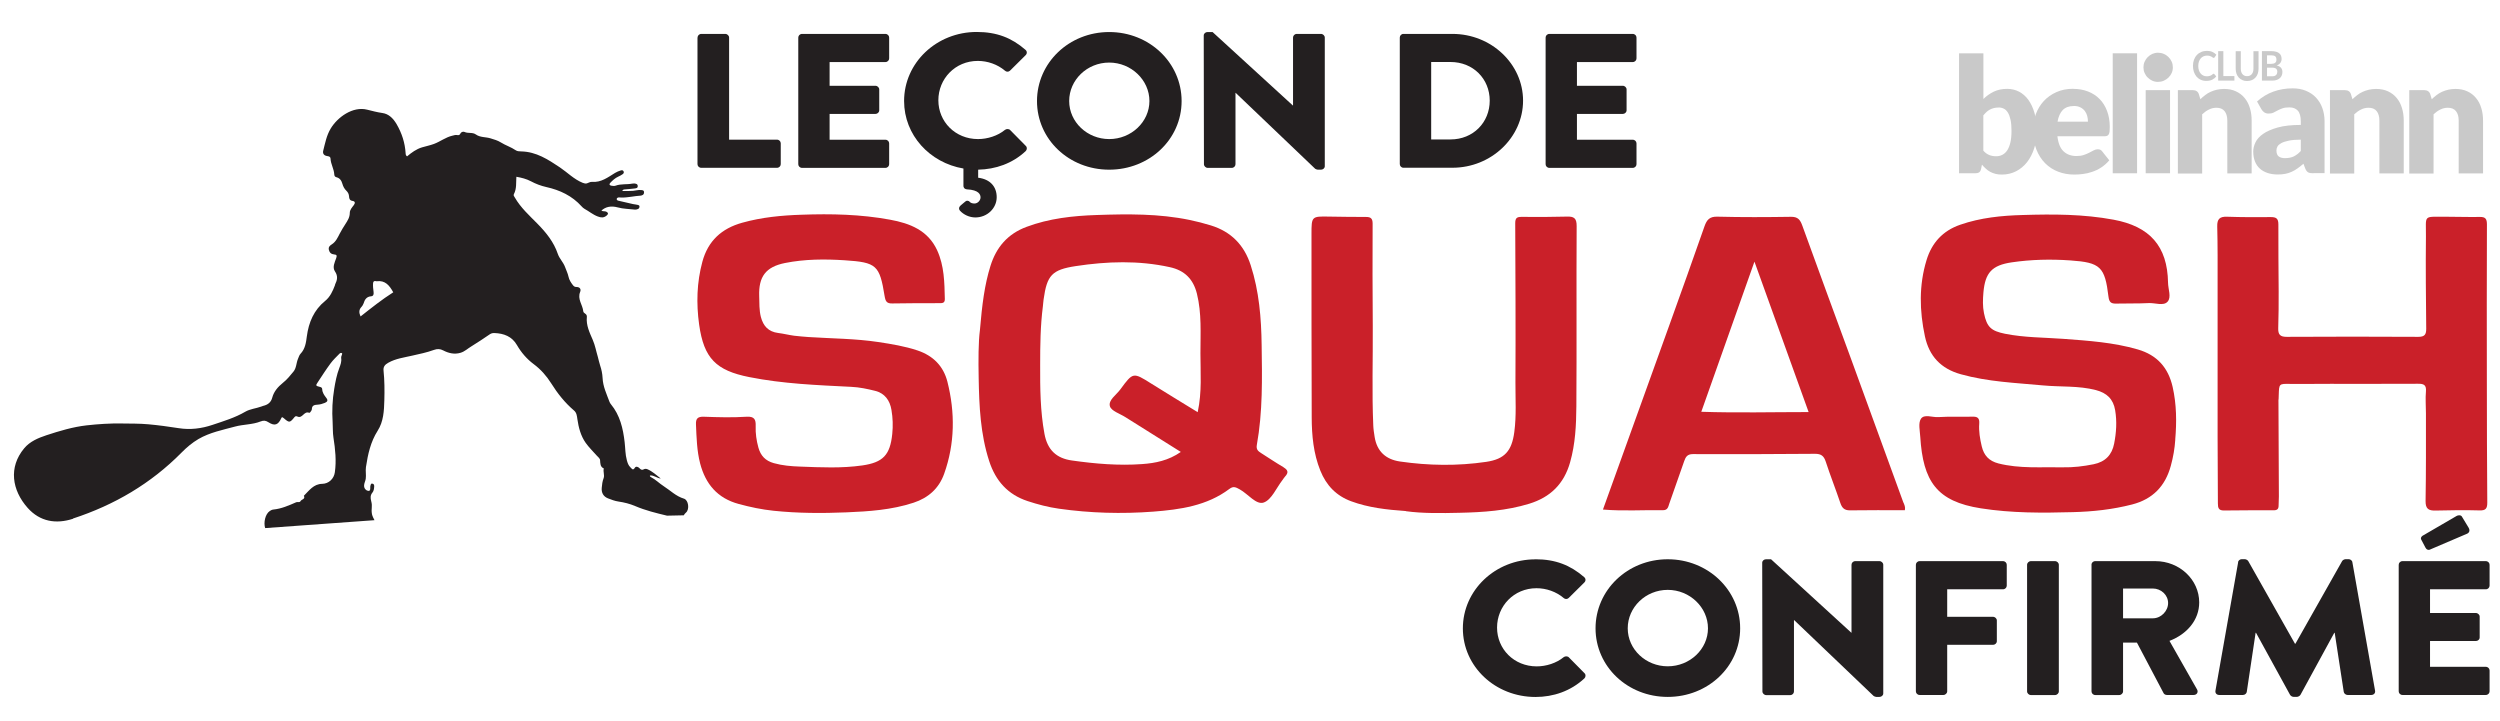 <?xml version="1.0" encoding="UTF-8"?> <svg xmlns="http://www.w3.org/2000/svg" viewBox="0 0 348 100.34"><defs><style> .cls-1 { fill: #c9c9c9; } .cls-2 { fill: #ca2029; } .cls-3 { fill: #231f20; } </style></defs><g id="Layer_1_copy" data-name="Layer 1 copy"><g><path class="cls-1" d="M308.12,10.25s.07,.02,.1,.05l.28,.33c-.16,.21-.35,.36-.57,.47-.23,.11-.5,.16-.82,.16-.29,0-.54-.05-.77-.16-.23-.1-.42-.25-.58-.43-.16-.19-.28-.41-.37-.66-.09-.26-.13-.54-.13-.84s.05-.59,.14-.85c.1-.26,.23-.48,.4-.66,.17-.19,.38-.33,.62-.43,.24-.1,.51-.15,.8-.15s.53,.05,.75,.15c.21,.1,.4,.23,.55,.39l-.24,.35s-.03,.04-.05,.06c-.02,.02-.05,.03-.09,.03s-.08-.02-.12-.05c-.04-.03-.1-.07-.16-.11-.07-.04-.15-.08-.25-.11-.1-.03-.23-.05-.38-.05-.18,0-.35,.03-.5,.1-.15,.07-.28,.16-.39,.29-.11,.12-.19,.28-.25,.45-.06,.18-.09,.38-.09,.6s.03,.44,.09,.61c.06,.18,.14,.33,.25,.45,.1,.12,.23,.22,.37,.28,.14,.07,.29,.1,.46,.1,.1,0,.19,0,.26-.02,.08-.01,.15-.03,.22-.05,.07-.02,.13-.06,.19-.09,.06-.04,.12-.09,.18-.14,.02-.02,.04-.03,.06-.04,.02-.01,.04-.02,.06-.02h0Z"></path><polygon class="cls-1" points="309.49 10.59 311.03 10.59 311.03 11.22 308.77 11.22 308.77 7.12 309.49 7.12 309.49 10.59 309.49 10.59"></polygon><path class="cls-1" d="M312.8,10.6c.14,0,.26-.02,.37-.07,.11-.05,.2-.12,.28-.21,.08-.09,.13-.2,.17-.32,.04-.13,.06-.27,.06-.42v-2.45h.71v2.45c0,.24-.04,.47-.11,.68-.07,.21-.18,.39-.32,.54-.14,.15-.31,.27-.5,.35s-.42,.13-.66,.13-.47-.04-.66-.13c-.2-.08-.36-.2-.5-.35-.14-.15-.24-.33-.32-.54-.07-.21-.11-.43-.11-.68v-2.45h.71v2.45c0,.16,.02,.3,.06,.42,.04,.13,.1,.23,.17,.32,.07,.09,.17,.16,.27,.21,.11,.05,.23,.07,.37,.07h0Z"></path><path class="cls-1" d="M315.57,9.42v1.2h.72c.13,0,.24-.02,.33-.05,.09-.03,.16-.08,.22-.14,.05-.06,.09-.12,.12-.2,.02-.08,.04-.16,.04-.24s-.01-.17-.04-.24c-.03-.07-.07-.13-.12-.18-.06-.05-.13-.09-.22-.11-.09-.03-.2-.04-.32-.04h-.72Zm0-.53h.57c.24,0,.43-.05,.55-.14,.13-.09,.19-.24,.19-.45s-.06-.37-.17-.46c-.11-.09-.29-.14-.53-.14h-.61v1.18h0Zm-.71,2.32V7.12h1.33c.25,0,.47,.03,.64,.08,.18,.05,.32,.12,.44,.22,.11,.09,.2,.21,.25,.34,.05,.13,.08,.29,.08,.45,0,.1-.01,.19-.04,.28-.03,.09-.07,.17-.12,.25-.06,.08-.13,.15-.21,.21-.09,.06-.19,.12-.31,.16,.53,.13,.79,.43,.79,.91,0,.17-.03,.33-.09,.48-.06,.15-.15,.27-.27,.38-.12,.11-.26,.19-.44,.25-.17,.06-.37,.09-.59,.09h-1.45Z"></path><path class="cls-1" d="M278.23,14.97c-.25,0-.47,.02-.67,.07-.2,.05-.39,.12-.56,.21-.17,.09-.33,.2-.48,.34-.15,.14-.29,.3-.44,.47v4.91c.25,.29,.53,.49,.83,.61,.3,.12,.61,.17,.94,.17s.6-.06,.86-.19c.26-.13,.49-.33,.68-.61,.19-.28,.34-.64,.45-1.09,.11-.45,.16-.99,.16-1.63s-.04-1.12-.13-1.54c-.09-.42-.21-.75-.37-1.01-.16-.26-.34-.44-.56-.55-.22-.11-.46-.17-.73-.17h0Zm-5.53,9.15V7.42h3.39v6.36c.42-.42,.9-.76,1.44-1.02,.54-.26,1.16-.39,1.88-.39,.59,0,1.14,.13,1.64,.39,.5,.26,.94,.64,1.3,1.14,.36,.5,.65,1.12,.86,1.85,.21,.73,.31,1.56,.31,2.49,0,.87-.12,1.67-.36,2.41-.24,.74-.57,1.38-.99,1.92-.43,.54-.94,.97-1.53,1.27-.59,.3-1.25,.46-1.97,.46-.34,0-.64-.03-.9-.1-.27-.07-.51-.16-.73-.28-.22-.12-.43-.27-.61-.44-.19-.17-.37-.36-.54-.56l-.12,.58c-.05,.24-.14,.4-.28,.49-.13,.09-.31,.13-.53,.13h-2.25Z"></path><path class="cls-1" d="M288.65,14.76c-.65,0-1.15,.19-1.52,.56-.36,.38-.6,.92-.72,1.62h4.23c0-.28-.03-.54-.1-.8-.07-.26-.18-.49-.34-.7-.16-.2-.36-.37-.62-.5-.26-.13-.56-.19-.93-.19h0Zm-.07-2.39c.75,0,1.44,.12,2.06,.36,.62,.24,1.16,.58,1.61,1.04,.45,.45,.8,1.01,1.05,1.67,.25,.66,.38,1.4,.38,2.24,0,.26-.01,.47-.03,.64-.02,.16-.06,.29-.12,.39-.06,.1-.14,.16-.23,.2-.1,.04-.22,.06-.38,.06h-6.53c.11,.97,.4,1.67,.86,2.1,.47,.44,1.07,.65,1.8,.65,.39,0,.73-.05,1.02-.15,.28-.1,.54-.2,.76-.32,.22-.12,.43-.23,.61-.32,.19-.1,.38-.15,.58-.15,.27,0,.47,.1,.61,.3l.98,1.24c-.35,.41-.73,.74-1.13,1-.4,.26-.82,.46-1.25,.6-.43,.15-.85,.25-1.28,.3-.43,.06-.83,.08-1.22,.08-.79,0-1.54-.13-2.23-.4-.7-.26-1.3-.66-1.82-1.18-.52-.52-.93-1.17-1.23-1.94-.3-.77-.45-1.67-.45-2.7,0-.77,.13-1.51,.39-2.2,.26-.69,.63-1.3,1.11-1.82,.48-.52,1.07-.93,1.76-1.24,.69-.31,1.47-.46,2.33-.46h0Z"></path><polygon class="cls-1" points="297.48 7.42 297.48 24.12 294.09 24.12 294.09 7.42 297.48 7.42 297.48 7.42"></polygon><path class="cls-1" d="M302.07,12.55v11.57h-3.39V12.55h3.39Zm.39-3.17c0,.28-.05,.53-.16,.78-.11,.24-.26,.45-.45,.64-.19,.18-.41,.33-.66,.44-.25,.11-.52,.16-.8,.16s-.54-.05-.78-.16c-.24-.11-.45-.25-.64-.44-.19-.18-.33-.39-.44-.64-.11-.24-.16-.5-.16-.78s.05-.55,.16-.79c.11-.25,.25-.46,.44-.65,.19-.19,.4-.33,.64-.44,.24-.1,.5-.16,.78-.16s.55,.05,.8,.16c.25,.1,.47,.25,.66,.44,.19,.19,.34,.4,.45,.65,.11,.25,.16,.51,.16,.79h0Z"></path><path class="cls-1" d="M303.16,24.12V12.55h2.1c.21,0,.39,.05,.53,.15,.14,.1,.24,.24,.3,.44l.2,.67c.22-.21,.44-.4,.68-.58,.23-.18,.48-.33,.75-.45,.27-.12,.55-.22,.86-.29,.31-.07,.65-.11,1.01-.11,.62,0,1.17,.11,1.64,.33,.48,.22,.88,.52,1.21,.92,.33,.39,.58,.86,.74,1.4,.17,.54,.25,1.13,.25,1.76v7.35h-3.39v-7.35c0-.57-.13-1.01-.38-1.32-.26-.32-.63-.47-1.13-.47-.37,0-.72,.08-1.05,.25-.33,.16-.64,.38-.94,.66v8.25h-3.39Z"></path><path class="cls-1" d="M318.13,22.01c.44,0,.82-.08,1.15-.23,.33-.16,.66-.41,.99-.76v-1.58c-.68,0-1.23,.05-1.67,.14-.44,.09-.78,.2-1.04,.34-.25,.14-.43,.29-.53,.46-.1,.17-.15,.36-.15,.56,0,.4,.11,.68,.32,.84,.21,.16,.52,.24,.93,.24h0Zm3.89,2.11c-.32,0-.56-.04-.73-.13-.16-.09-.3-.28-.41-.56l-.24-.64c-.28,.25-.56,.46-.82,.65-.26,.19-.53,.34-.81,.47-.28,.13-.58,.23-.9,.29-.32,.06-.67,.09-1.05,.09-.52,0-.99-.07-1.41-.21-.42-.14-.78-.34-1.08-.61-.3-.27-.52-.6-.68-1-.16-.4-.24-.86-.24-1.38,0-.41,.1-.83,.31-1.27,.2-.43,.56-.83,1.06-1.18,.5-.35,1.18-.65,2.03-.89,.85-.24,1.93-.36,3.22-.36v-.5c0-.68-.14-1.18-.41-1.48-.27-.3-.66-.46-1.16-.46-.4,0-.73,.04-.98,.13-.26,.09-.48,.19-.68,.3-.2,.11-.4,.21-.58,.3-.19,.09-.42,.13-.68,.13-.23,0-.43-.06-.6-.17-.16-.12-.29-.26-.39-.43l-.61-1.08c.68-.62,1.44-1.08,2.28-1.38,.83-.3,1.73-.45,2.68-.45,.68,0,1.3,.11,1.85,.34,.55,.23,1.02,.54,1.4,.95,.38,.41,.68,.89,.88,1.45,.2,.56,.31,1.17,.31,1.83v7.23h-1.55Z"></path><path class="cls-1" d="M324.33,24.12V12.55h2.1c.21,0,.39,.05,.53,.15,.14,.1,.24,.24,.3,.44l.2,.67c.22-.21,.44-.4,.68-.58,.23-.18,.48-.33,.75-.45,.27-.12,.55-.22,.86-.29,.31-.07,.65-.11,1.01-.11,.62,0,1.17,.11,1.64,.33,.48,.22,.88,.52,1.21,.92,.33,.39,.58,.86,.74,1.4,.17,.54,.25,1.13,.25,1.76v7.35h-3.39v-7.35c0-.57-.13-1.01-.38-1.32-.25-.32-.63-.47-1.13-.47-.37,0-.72,.08-1.05,.25-.33,.16-.64,.38-.94,.66v8.25h-3.39Z"></path><path class="cls-1" d="M335.37,24.12V12.55h2.1c.21,0,.39,.05,.53,.15,.14,.1,.24,.24,.3,.44l.2,.67c.22-.21,.44-.4,.68-.58,.23-.18,.48-.33,.75-.45,.27-.12,.55-.22,.86-.29,.31-.07,.65-.11,1.01-.11,.62,0,1.17,.11,1.64,.33,.48,.22,.88,.52,1.21,.92,.33,.39,.58,.86,.74,1.4,.17,.54,.25,1.13,.25,1.76v7.35h-3.39v-7.35c0-.57-.13-1.01-.38-1.32-.26-.32-.63-.47-1.13-.47-.37,0-.72,.08-1.05,.25-.33,.16-.64,.38-.94,.66v8.25h-3.39Z"></path></g><g><path class="cls-3" d="M97.1,5.23c0-.27,.22-.51,.53-.51h3.33c.28,0,.53,.24,.53,.51v14.21h6.66c.31,0,.53,.24,.53,.51v2.9c0,.27-.22,.51-.53,.51h-10.53c-.31,0-.53-.24-.53-.51V5.23Z"></path><path class="cls-3" d="M111.12,5.23c0-.27,.22-.51,.53-.51h11.59c.31,0,.53,.24,.53,.51v2.9c0,.27-.22,.51-.53,.51h-7.76v3.3h6.38c.28,0,.53,.24,.53,.51v2.9c0,.29-.25,.51-.53,.51h-6.38v3.59h7.76c.31,0,.53,.24,.53,.51v2.9c0,.27-.22,.51-.53,.51h-11.59c-.31,0-.53-.24-.53-.51V5.23Z"></path><path class="cls-3" d="M125.85,14.06c0-5.32,4.51-9.61,10.11-9.61,2.8,0,4.87,.82,6.78,2.48,.25,.21,.25,.53,.03,.75l-2.18,2.16c-.2,.19-.5,.19-.7,0-1.04-.88-2.41-1.36-3.78-1.36-3.16,0-5.49,2.5-5.49,5.48s2.35,5.4,5.52,5.4c1.32,0,2.74-.45,3.75-1.28,.2-.16,.56-.16,.73,.03l2.18,2.21c.2,.19,.17,.53-.03,.72-1.85,1.73-4.2,2.53-6.61,2.58v1.12c1.71,.21,2.58,1.28,2.58,2.71,0,1.54-1.32,2.82-2.97,2.82-.84,0-1.65-.4-2.13-.93-.22-.24-.17-.53,.11-.77l.64-.53c.17-.16,.45-.11,.59,.05,.14,.19,.45,.24,.67,.24,.45,0,.84-.43,.84-.85,0-.37-.2-1.04-1.9-1.12-.42-.05-.48-.35-.48-.48v-2.42c-4.7-.8-8.26-4.66-8.26-9.39Z"></path><path class="cls-3" d="M154.4,4.46c5.6,0,10.08,4.28,10.08,9.61s-4.48,9.55-10.08,9.55-10.05-4.23-10.05-9.55,4.45-9.61,10.05-9.61Zm0,14.9c3.08,0,5.6-2.4,5.6-5.3s-2.52-5.35-5.6-5.35-5.57,2.42-5.57,5.35,2.52,5.3,5.57,5.3Z"></path><path class="cls-3" d="M167.56,4.94c0-.27,.25-.48,.53-.48h.7l11.17,10.22h.03V5.23c0-.27,.22-.51,.53-.51h3.36c.28,0,.53,.24,.53,.51V23.14c0,.27-.25,.48-.53,.48h-.45c-.08,0-.31-.08-.36-.13l-11.06-10.56h-.03v9.93c0,.27-.22,.51-.53,.51h-3.33c-.28,0-.53-.24-.53-.51l-.03-17.91Z"></path><path class="cls-3" d="M194.85,5.23c0-.27,.22-.51,.5-.51h6.83c5.4,0,9.83,4.18,9.83,9.29s-4.42,9.34-9.83,9.34h-6.83c-.28,0-.5-.24-.5-.51V5.23Zm7.06,14.18c3.16,0,5.46-2.37,5.46-5.4s-2.3-5.38-5.46-5.38h-2.69v10.78h2.69Z"></path><path class="cls-3" d="M215.15,5.23c0-.27,.22-.51,.53-.51h11.59c.31,0,.53,.24,.53,.51v2.9c0,.27-.22,.51-.53,.51h-7.76v3.3h6.38c.28,0,.53,.24,.53,.51v2.9c0,.29-.25,.51-.53,.51h-6.38v3.59h7.76c.31,0,.53,.24,.53,.51v2.9c0,.27-.22,.51-.53,.51h-11.59c-.31,0-.53-.24-.53-.51V5.23Z"></path></g><g><path class="cls-3" d="M213.73,77.85c2.8,0,4.87,.83,6.78,2.48,.25,.21,.25,.53,.03,.75l-2.18,2.16c-.2,.19-.5,.19-.7,0-1.04-.88-2.41-1.36-3.78-1.36-3.16,0-5.49,2.5-5.49,5.48s2.35,5.4,5.52,5.4c1.32,0,2.74-.45,3.75-1.28,.2-.16,.56-.16,.73,.03l2.18,2.21c.2,.19,.17,.53-.03,.72-1.9,1.76-4.31,2.58-6.8,2.58-5.6,0-10.11-4.23-10.11-9.55s4.51-9.61,10.11-9.61Z"></path><path class="cls-3" d="M232.15,77.85c5.6,0,10.08,4.29,10.08,9.61s-4.48,9.55-10.08,9.55-10.05-4.23-10.05-9.55,4.45-9.61,10.05-9.61Zm0,14.9c3.08,0,5.6-2.39,5.6-5.29s-2.52-5.35-5.6-5.35-5.57,2.42-5.57,5.35,2.52,5.29,5.57,5.29Z"></path><path class="cls-3" d="M245.3,78.33c0-.27,.25-.48,.53-.48h.7l11.17,10.22h.03v-9.45c0-.27,.22-.51,.53-.51h3.36c.28,0,.53,.24,.53,.51v17.91c0,.27-.25,.48-.53,.48h-.45c-.08,0-.31-.08-.36-.13l-11.06-10.56h-.03v9.93c0,.27-.22,.51-.53,.51h-3.33c-.28,0-.53-.24-.53-.51l-.03-17.91Z"></path><path class="cls-3" d="M266.69,78.62c0-.27,.22-.51,.53-.51h11.59c.31,0,.53,.24,.53,.51v2.9c0,.27-.22,.51-.53,.51h-7.76v3.83h6.38c.28,0,.53,.24,.53,.5v2.9c0,.27-.25,.5-.53,.5h-6.38v6.47c0,.27-.25,.51-.53,.51h-3.3c-.31,0-.53-.24-.53-.51v-17.62Z"></path><path class="cls-3" d="M282.17,78.62c0-.27,.25-.51,.53-.51h3.36c.28,0,.53,.24,.53,.51v17.62c0,.27-.25,.51-.53,.51h-3.36c-.28,0-.53-.24-.53-.51v-17.62Z"></path><path class="cls-3" d="M291.13,78.62c0-.27,.22-.51,.53-.51h8.37c3.36,0,6.1,2.58,6.1,5.75,0,2.45-1.71,4.42-4.14,5.35l3.84,6.76c.2,.35,0,.77-.48,.77h-3.72c-.22,0-.39-.13-.45-.24l-3.72-7.05h-1.93v6.79c0,.27-.25,.51-.53,.51h-3.33c-.31,0-.53-.24-.53-.51v-17.62Zm8.54,7.45c1.15,0,2.13-1.01,2.13-2.13s-.98-2.02-2.13-2.02h-4.14v4.15h4.14Z"></path><path class="cls-3" d="M311.53,78.27c.03-.24,.28-.43,.5-.43h.45c.14,0,.39,.11,.48,.27l6.5,11.5h.06l6.5-11.5c.08-.16,.34-.27,.48-.27h.45c.22,0,.48,.19,.5,.43l3.16,17.88c.06,.35-.2,.59-.53,.59h-3.3c-.25,0-.5-.21-.53-.43l-1.26-8.22h-.06l-4.7,8.62c-.08,.16-.34,.29-.48,.29h-.5c-.17,0-.39-.13-.48-.29l-4.73-8.62h-.06l-1.23,8.22c-.03,.21-.25,.43-.53,.43h-3.3c-.34,0-.59-.24-.53-.59l3.16-17.88Z"></path><path class="cls-3" d="M333.9,78.62c0-.27,.22-.51,.53-.51h11.59c.31,0,.53,.24,.53,.51v2.9c0,.27-.22,.51-.53,.51h-7.76v3.3h6.38c.28,0,.53,.24,.53,.5v2.9c0,.29-.25,.5-.53,.5h-6.38v3.59h7.76c.31,0,.53,.24,.53,.51v2.9c0,.27-.22,.51-.53,.51h-11.59c-.31,0-.53-.24-.53-.51v-17.62Zm3.72-2.4l-.59-1.12c-.11-.21,.03-.4,.17-.51l4.76-2.77c.17-.11,.59-.16,.73,.08l.95,1.57c.22,.4,.06,.67-.17,.8l-5.1,2.18c-.36,.21-.62,.03-.76-.24Z"></path></g></g><g id="Social"><g id="Layer_12_copy_3" data-name="Layer 12 copy 3"><path class="cls-2" d="M302.8,61.19c-.08,1.23-.29,2.44-.62,3.64-.77,2.84-2.52,4.65-5.38,5.39-2.71,.7-5.47,1-8.26,1.07-4.27,.12-8.53,.14-12.8-.53-6.16-.96-8.05-3.76-8.44-9.96-.05-.85-.3-1.9,.09-2.5,.46-.7,1.59-.18,2.42-.24,1.6-.1,3.21-.02,4.81-.06,.71-.02,.94,.27,.89,.96-.08,1.08,.1,2.13,.35,3.18,.3,1.25,1,2.03,2.32,2.37,2.96,.75,5.97,.48,8.96,.54,1.44,.03,2.88-.14,4.3-.43,1.62-.33,2.55-1.31,2.85-2.88,.3-1.53,.4-3.07,.14-4.63-.26-1.57-1.18-2.42-2.68-2.81-2.42-.63-4.9-.42-7.35-.65-3.83-.36-7.68-.5-11.44-1.55-2.82-.78-4.42-2.55-5.01-5.27-.76-3.55-.85-7.13,.23-10.64,.73-2.39,2.25-4.07,4.69-4.91,2.82-.98,5.76-1.27,8.69-1.35,4.22-.13,8.44-.13,12.64,.65,5.03,.93,7.51,3.66,7.59,8.77,.01,.9,.5,2.03-.07,2.65-.57,.63-1.73,.14-2.62,.19-1.49,.08-3,.03-4.49,.07-.69,.02-1.01-.13-1.11-.95-.5-4.18-1.12-4.77-5.31-5.06-2.73-.19-5.46-.13-8.17,.27-2.75,.41-3.69,1.44-3.93,4.2-.08,.96-.12,1.92,.08,2.88,.4,1.95,1.01,2.47,2.93,2.86,2.7,.54,5.43,.51,8.15,.71,3.47,.26,6.94,.49,10.32,1.47,2.72,.79,4.25,2.55,4.86,5.22,.55,2.43,.57,4.88,.36,7.35Z"></path><path class="cls-2" d="M112.63,46.92c3.21,.21,6.43,.21,9.62,.69,1.85,.28,3.7,.58,5.49,1.18,2.16,.73,3.59,2.18,4.14,4.35,1.08,4.29,1.05,8.59-.45,12.8-.72,2.03-2.19,3.36-4.27,4.04-3.04,1-6.2,1.21-9.35,1.34-3.37,.14-6.75,.13-10.11-.22-1.65-.17-3.27-.51-4.88-.95-2.96-.8-4.61-2.78-5.36-5.63-.46-1.77-.5-3.6-.58-5.42-.04-.83,.23-1.12,1.1-1.09,1.98,.07,3.97,.13,5.94,0,1.11-.07,1.3,.41,1.27,1.29-.04,1.02,.11,2.03,.38,3.01,.31,1.12,.97,1.83,2.14,2.16,1.21,.34,2.43,.44,3.66,.48,2.89,.11,5.78,.25,8.66-.16,2.89-.42,3.87-1.45,4.17-4.37,.12-1.13,.08-2.25-.11-3.36-.22-1.32-.92-2.31-2.26-2.65-1.08-.27-2.2-.51-3.32-.56-4.76-.24-9.52-.42-14.22-1.36-4.62-.92-6.31-2.61-6.97-7.3-.41-2.94-.33-5.87,.45-8.76,.79-2.91,2.68-4.63,5.56-5.43,2.71-.76,5.48-1.02,8.25-1.11,4.12-.15,8.24-.06,12.31,.69,2.78,.51,5.29,1.48,6.57,4.28,.98,2.15,1.01,4.46,1.06,6.77,.01,.57-.36,.57-.74,.57-2.19,0-4.39,0-6.58,.04-.77,.02-.94-.3-1.06-1.01-.7-4.32-1.11-4.71-5.55-5-2.78-.18-5.57-.17-8.32,.38-2.68,.54-3.69,1.9-3.59,4.63,.03,.96-.01,1.92,.23,2.87,.33,1.27,1.05,2.07,2.41,2.24,.74,.09,1.47,.28,2.21,.38,.69,.09,1.39,.13,2.08,.19Z"></path><path class="cls-2" d="M317.16,55.61c.02,4.5,.04,8.99,.06,13.49,0,.43-.04,.86-.04,1.29,0,.48-.22,.65-.69,.64-2.3,0-4.6,0-6.91,.03-.75,.01-.85-.36-.85-.99,0-3.1-.04-6.21-.04-9.31,0-7.06,0-14.13,0-21.19,0-2.68,.02-5.35-.05-8.03-.03-1.05,.34-1.41,1.38-1.37,2.03,.07,4.07,.07,6.1,.05,.75,0,1.03,.22,1.03,1.01-.02,3.1,.03,6.21,.04,9.31,0,1.71,0,3.43-.06,5.14-.03,.89,.27,1.22,1.19,1.21,6.1-.03,12.2-.04,18.31,0,.88,0,1.1-.32,1.1-1.12-.04-4.28-.09-8.56-.04-12.85,.03-3.04-.47-2.74,2.71-2.75,1.61,0,3.21,.06,4.82,.03,.8-.01,.96,.32,.96,1.06-.03,7.33-.02,14.66-.01,22,0,5.57,.02,11.13,.06,16.7,0,.8-.2,1.12-1.07,1.09-2.03-.06-4.07-.03-6.1,.02-.99,.03-1.43-.22-1.42-1.33,.07-4.07,.05-8.14,.05-12.21,0-1.02-.09-2.04,0-3.05,.08-.92-.33-1.07-1.11-1.06-4.07,.02-8.14,.01-12.2,.01-1.87,0-3.75,.03-5.62,.01-1.51-.02-1.51-.04-1.56,1.54,0,.21-.02,.43-.02,.64,0,0-.01,0-.02,0Z"></path><path class="cls-2" d="M195.71,71.14c-2.73-.19-5.23-.48-7.62-1.36-2.09-.77-3.47-2.21-4.3-4.27-.96-2.39-1.19-4.89-1.2-7.4-.04-8.51-.02-17.03-.03-25.54,0-2.44,.02-2.47,2.44-2.42,1.71,.03,3.43,.05,5.14,.05,.64,0,.93,.18,.93,.92-.03,4.77-.01,9.53,.02,14.3,.03,4.6-.13,9.21,.07,13.81,.02,.53,.11,1.06,.19,1.59,.32,2.01,1.55,3.13,3.52,3.42,4,.58,8.01,.64,12.01,.05,2.57-.38,3.56-1.51,3.91-4.14,.31-2.3,.15-4.6,.16-6.9,.04-7.39,0-14.78-.03-22.17,0-.73,.22-.9,.92-.89,2.09,.03,4.18,.01,6.26-.04,.97-.03,1.38,.19,1.37,1.33-.05,8.35,.02,16.71-.04,25.06-.02,2.62-.14,5.24-.87,7.81-.85,3-2.73,4.86-5.69,5.77-3.16,.97-6.42,1.19-9.68,1.26-2.57,.06-5.15,.1-7.49-.22Z"></path><path class="cls-2" d="M178.67,65.04c-1.06-.62-2.08-1.31-3.12-1.97-.42-.27-.71-.49-.6-1.13,.83-4.61,.74-9.28,.67-13.93-.05-3.74-.35-7.47-1.52-11.08-.91-2.83-2.73-4.68-5.54-5.55-.97-.3-1.95-.55-2.95-.76-4.29-.89-8.63-.84-12.96-.69-3.31,.11-6.61,.47-9.76,1.65-2.62,.98-4.2,2.82-5.02,5.44-.82,2.63-1.16,5.33-1.47,8.97-.21,1.59-.22,4.11-.17,6.63,.07,3.91,.24,7.81,1.47,11.58,.89,2.73,2.58,4.64,5.34,5.55,1.43,.47,2.87,.85,4.36,1.06,4.36,.62,8.75,.74,13.13,.41,3.74-.29,7.48-.81,10.61-3.17,.58-.44,.94-.19,1.43,.07,1.15,.63,2.3,2.2,3.34,1.83,1.1-.39,1.76-2.04,2.61-3.13,.13-.17,.24-.36,.38-.51,.48-.52,.4-.88-.22-1.25Zm-11.96-7.67c-2.23-1.37-4.36-2.66-6.48-3.99-2.5-1.57-2.51-1.59-4.29,.84-.56,.76-1.69,1.48-1.44,2.33,.19,.66,1.39,1.03,2.16,1.52,2.53,1.59,5.06,3.18,7.71,4.84-1.72,1.2-3.54,1.56-5.38,1.69-3.27,.24-6.53-.04-9.78-.5-2.15-.3-3.4-1.46-3.82-3.7-.59-3.18-.61-6.39-.6-9.59,0-2.73,.03-5.47,.38-8.18,.04-.32,.05-.64,.1-.96,.47-3.34,1.13-4.12,4.49-4.63,4.35-.66,8.72-.81,13.08,.15,2.06,.45,3.26,1.66,3.77,3.69,.68,2.74,.49,5.54,.49,8.31,0,2.66,.23,5.34-.38,8.18Z"></path><path class="cls-2" d="M264.96,69.98c-2.42-6.63-4.83-13.27-7.25-19.9-2.28-6.23-4.58-12.45-6.83-18.68-.29-.8-.61-1.23-1.55-1.22-3.42,.05-6.85,.07-10.27-.02-1.08-.03-1.47,.43-1.79,1.33-1.62,4.64-3.28,9.27-4.94,13.89-3.03,8.44-6.08,16.88-9.2,25.55,2.91,.24,5.63,.04,8.35,.09,.7,.01,.74-.51,.89-.93,.7-1.96,1.38-3.93,2.07-5.9,.2-.57,.42-.98,1.21-.98,5.67,.03,11.34,0,17.01-.04,.84,0,1.22,.29,1.48,1.08,.63,1.93,1.38,3.82,2.03,5.75,.23,.69,.56,1.05,1.35,1.04,2.55-.04,5.11-.02,7.64-.02,.09-.47-.08-.75-.19-1.05Zm-28.14-12.66c2.48-6.99,4.87-13.77,7.4-20.9,2.57,7.14,5.01,13.91,7.54,20.94-5.03,0-9.9,.13-14.94-.04Z"></path></g><path class="cls-3" d="M10.16,72.18c5.75-1.88,10.85-4.86,15.12-9.19,.7-.71,1.47-1.36,2.35-1.88,1.59-.92,3.35-1.26,5.08-1.73,1.18-.32,2.44-.26,3.58-.72,.41-.16,.7-.13,1.08,.12,.88,.56,1.36,.37,1.79-.58,.03-.06,.04-.12,.16-.12,.04,.03,.12,.08,.18,.13,.76,.66,.84,.66,1.48-.13,.15-.18,.25-.17,.44-.09,.68,.31,.9-.82,1.61-.53,.09,.04,.21-.14,.28-.25,.04-.07,.1-.16,.1-.24,0-.55,.38-.62,.8-.64,.35-.02,.69-.12,1.01-.25,.33-.14,.49-.33,.2-.69-.28-.36-.55-.73-.57-1.22-.01-.21-.15-.28-.35-.32-.56-.14-.58-.18-.26-.65,.58-.88,1.14-1.76,1.77-2.61,.36-.49,.81-.91,1.24-1.35,.08-.08,.21-.18,.38-.06,.02,.22-.18,.42-.14,.66,.08,.49-.09,.94-.26,1.39-.36,.94-.55,1.93-.71,2.92-.25,1.51-.32,3.04-.22,4.57,.05,.74,0,1.49,.12,2.22,.25,1.6,.42,3.19,.19,4.81-.12,.89-.85,1.59-1.76,1.6-1.2,.02-1.81,.93-2.55,1.66,.24,.49-.32,.48-.46,.74-.13,.25-.4,.08-.6,.16-1.03,.45-2.06,.91-3.2,1.02-.18,.02-.33,.1-.48,.2-.65,.43-.89,1.63-.65,2.38l15.22-1.1c-.07-.08-.33-.67-.35-.83-.15-.83,.11-1.01-.11-1.83-.11-.41-.14-.81,.17-1.18,.2-.24,.23-.56,.25-.87,0-.2-.05-.35-.27-.38-.23-.03-.2,.18-.26,.31-.02,.04-.02,.09-.02,.13,0,.25,.05,.63-.3,.57-.29-.05-.56-.32-.56-.72,0-.34,.18-.62,.23-.95,.08-.55-.05-1.09,.03-1.64,.27-1.78,.64-3.5,1.63-5.06,.82-1.28,.89-2.77,.93-4.24,.04-1.38,.03-2.76-.11-4.13-.06-.54,.19-.83,.65-1.09,1.04-.59,2.2-.73,3.32-.99,1.02-.23,2.05-.44,3.04-.8,.47-.17,.87-.16,1.3,.07,.75,.39,1.55,.58,2.4,.33,.59-.17,1.01-.6,1.52-.9,.88-.53,1.73-1.12,2.58-1.69,.2-.13,.41-.17,.63-.16,1.31,.05,2.43,.47,3.12,1.66,.6,1.04,1.38,1.95,2.32,2.65,1.01,.75,1.8,1.65,2.45,2.68,.89,1.42,1.91,2.71,3.19,3.8,.36,.3,.4,.77,.46,1.19,.17,1.18,.47,2.33,1.16,3.31,.44,.62,1,1.16,1.5,1.73,.19,.21,.49,.43,.5,.67,.04,.47,0,.93,.52,1.16-.13,.45,.14,.92-.03,1.36-.17,.44-.22,.89-.26,1.35-.06,.68,.24,1.2,.87,1.45,.47,.18,.95,.37,1.44,.44,.81,.12,1.59,.31,2.34,.63,1.43,.61,2.93,.98,4.44,1.34l2.33-.05c.08-.15,.18-.27,.31-.38,.52-.45,.35-1.75-.29-1.94-1.1-.33-1.89-1.14-2.81-1.73-.61-.39-1.13-.93-1.79-1.27-.08-.04-.15-.09-.13-.22,.56-.07,.97,.38,1.51,.42-.6-.46-1.15-.99-1.85-1.29-.13-.06-.34-.08-.45-.02-.29,.17-.47,.1-.67-.13-.17-.19-.49-.3-.63-.07-.28,.45-.41,.16-.62-.04-.29-.27-.4-.62-.5-.98-.23-.83-.21-1.68-.31-2.53-.22-1.92-.65-3.75-1.91-5.28-.08-.1-.16-.22-.2-.34-.4-1.08-.91-2.13-.96-3.32-.03-.59-.15-1.17-.34-1.73-.13-.39-.21-.8-.32-1.2-.24-.79-.37-1.59-.71-2.37-.43-1-.94-2.02-.82-3.19,.02-.16-.05-.35-.22-.45-.13-.08-.27-.19-.28-.35-.09-.9-.85-1.68-.43-2.69,.16-.39-.06-.69-.53-.68-.23,0-.36-.1-.49-.27-.27-.35-.51-.72-.6-1.15-.1-.48-.32-.9-.48-1.35-.24-.67-.78-1.16-1.01-1.83-.56-1.66-1.63-2.98-2.83-4.2-1.13-1.15-2.34-2.23-3.16-3.66-.09-.16-.22-.28-.13-.46,.41-.76,.29-1.6,.35-2.42,.7,.12,1.39,.29,2.03,.63,.67,.36,1.39,.63,2.14,.8,1.89,.42,3.59,1.22,4.91,2.69,.12,.13,.25,.26,.4,.34,.63,.34,1.16,.81,1.86,1.07,.48,.18,.81,.19,1.2-.11,.28-.22,.28-.41-.02-.56-.21-.11-.48,0-.68-.16,.59-.53,1.34-.69,2.26-.44,.79,.22,1.61,.21,2.41,.31,.12,.02,.26-.03,.38-.07,.16-.05,.24-.17,.25-.35,0-.19-.15-.21-.26-.24-.21-.06-.43-.06-.64-.11-.68-.15-1.36-.31-2.04-.47-.13-.03-.27-.11-.23-.27,.03-.13,.18-.18,.31-.19,.11,0,.22,.02,.33,.02,.92,.02,1.82-.22,2.73-.27,.04,0,.08-.02,.13-.04,.23-.06,.31-.23,.3-.45,0-.24-.19-.26-.37-.28-.22-.02-.43-.02-.65,.03-.66,.15-1.33,.07-2.01,.1,.07-.18,.19-.21,.33-.22,.46-.04,.92-.07,1.37-.13,.2-.03,.48-.03,.45-.36-.02-.29-.26-.31-.49-.34-.09,0-.18,0-.26,.02-.77,.15-1.58,.01-2.34,.29-.19,.07-.39,.03-.59,0-.26-.05-.33-.2-.13-.41,.32-.33,.66-.65,1.08-.84,.22-.1,.44-.21,.63-.35,.12-.08,.22-.23,.13-.4-.09-.17-.24-.17-.4-.12-.27,.09-.54,.19-.78,.34-1,.61-1.94,1.36-3.24,1.25-.22-.02-.46,.14-.69,.21-.19,.05-.36,0-.56-.07-1.23-.49-2.13-1.44-3.2-2.16-1.65-1.1-3.29-2.18-5.38-2.22-.26,0-.57-.02-.76-.16-.66-.45-1.42-.68-2.09-1.1-.43-.27-.91-.4-1.39-.55-.68-.22-1.46-.11-2.07-.55-.48-.34-1.07-.11-1.58-.35-.16-.08-.47-.01-.57,.22-.11,.24-.27,.25-.48,.21-.22-.04-.42,.04-.64,.09-.93,.21-1.68,.82-2.57,1.15-.54,.2-1.1,.31-1.64,.47-.81,.24-1.48,.74-2.1,1.26-.19-.14-.19-.29-.2-.45-.09-1.44-.52-2.77-1.25-4.03-.47-.8-1.09-1.44-2-1.56-.72-.1-1.41-.29-2.1-.46-1.99-.51-4.13,1.04-5.08,2.63-.58,.96-.77,2.03-1.04,3.08-.1,.39,.1,.67,.52,.74,.26,.04,.49,.07,.5,.39,.04,.75,.48,1.41,.52,2.17,.01,.18,.08,.34,.29,.39,.48,.12,.71,.46,.84,.92,.1,.36,.27,.69,.55,.96,.23,.22,.36,.47,.38,.81,.01,.29,.09,.55,.48,.61,.36,.05,.4,.28,.19,.57-.25,.33-.57,.67-.57,1.09,0,.62-.3,1.08-.61,1.56-.28,.44-.56,.88-.8,1.35-.28,.54-.53,1.11-1.07,1.46-.28,.18-.53,.37-.43,.79,.1,.4,.34,.59,.73,.63,.37,.03,.41,.15,.29,.51-.21,.59-.56,1.27-.18,1.84,.45,.66,.33,1.21,.03,1.82-.02,.04-.01,.09-.03,.13-.31,.81-.66,1.6-1.36,2.17-1.57,1.27-2.29,2.98-2.55,4.94-.11,.86-.23,1.74-.88,2.42-.18,.19-.24,.46-.35,.7-.25,.58-.21,1.27-.63,1.78-.46,.56-.91,1.12-1.48,1.57-.68,.55-1.24,1.19-1.47,2.04-.18,.69-.63,1.01-1.27,1.16-.08,.02-.17,.06-.25,.09-.74,.27-1.58,.34-2.23,.72-1.44,.84-3.01,1.31-4.56,1.83-1.53,.52-3.12,.72-4.73,.46-1.4-.22-2.81-.41-4.23-.54-1.22-.11-2.45-.09-3.67-.11-1.64-.03-3.27,.08-4.9,.26-1.93,.22-3.78,.78-5.61,1.38-1.14,.38-2.29,.86-3.08,1.81-2.21,2.64-1.71,5.84,.48,8.3,1.72,1.93,3.97,2.28,6.32,1.51Zm40.13-29.42c.13-.15,.25-.32,.31-.5,.17-.55,.41-.97,1.08-1.02,.33-.03,.36-.33,.32-.62-.05-.39-.1-.78-.07-1.18,.02-.25,.13-.36,.38-.31,.04,0,.09,.03,.13,.02,1.18-.16,1.78,.59,2.3,1.54-1.56,.99-3.03,2.16-4.55,3.36-.24-.53-.23-.93,.1-1.3Z"></path></g></svg> 